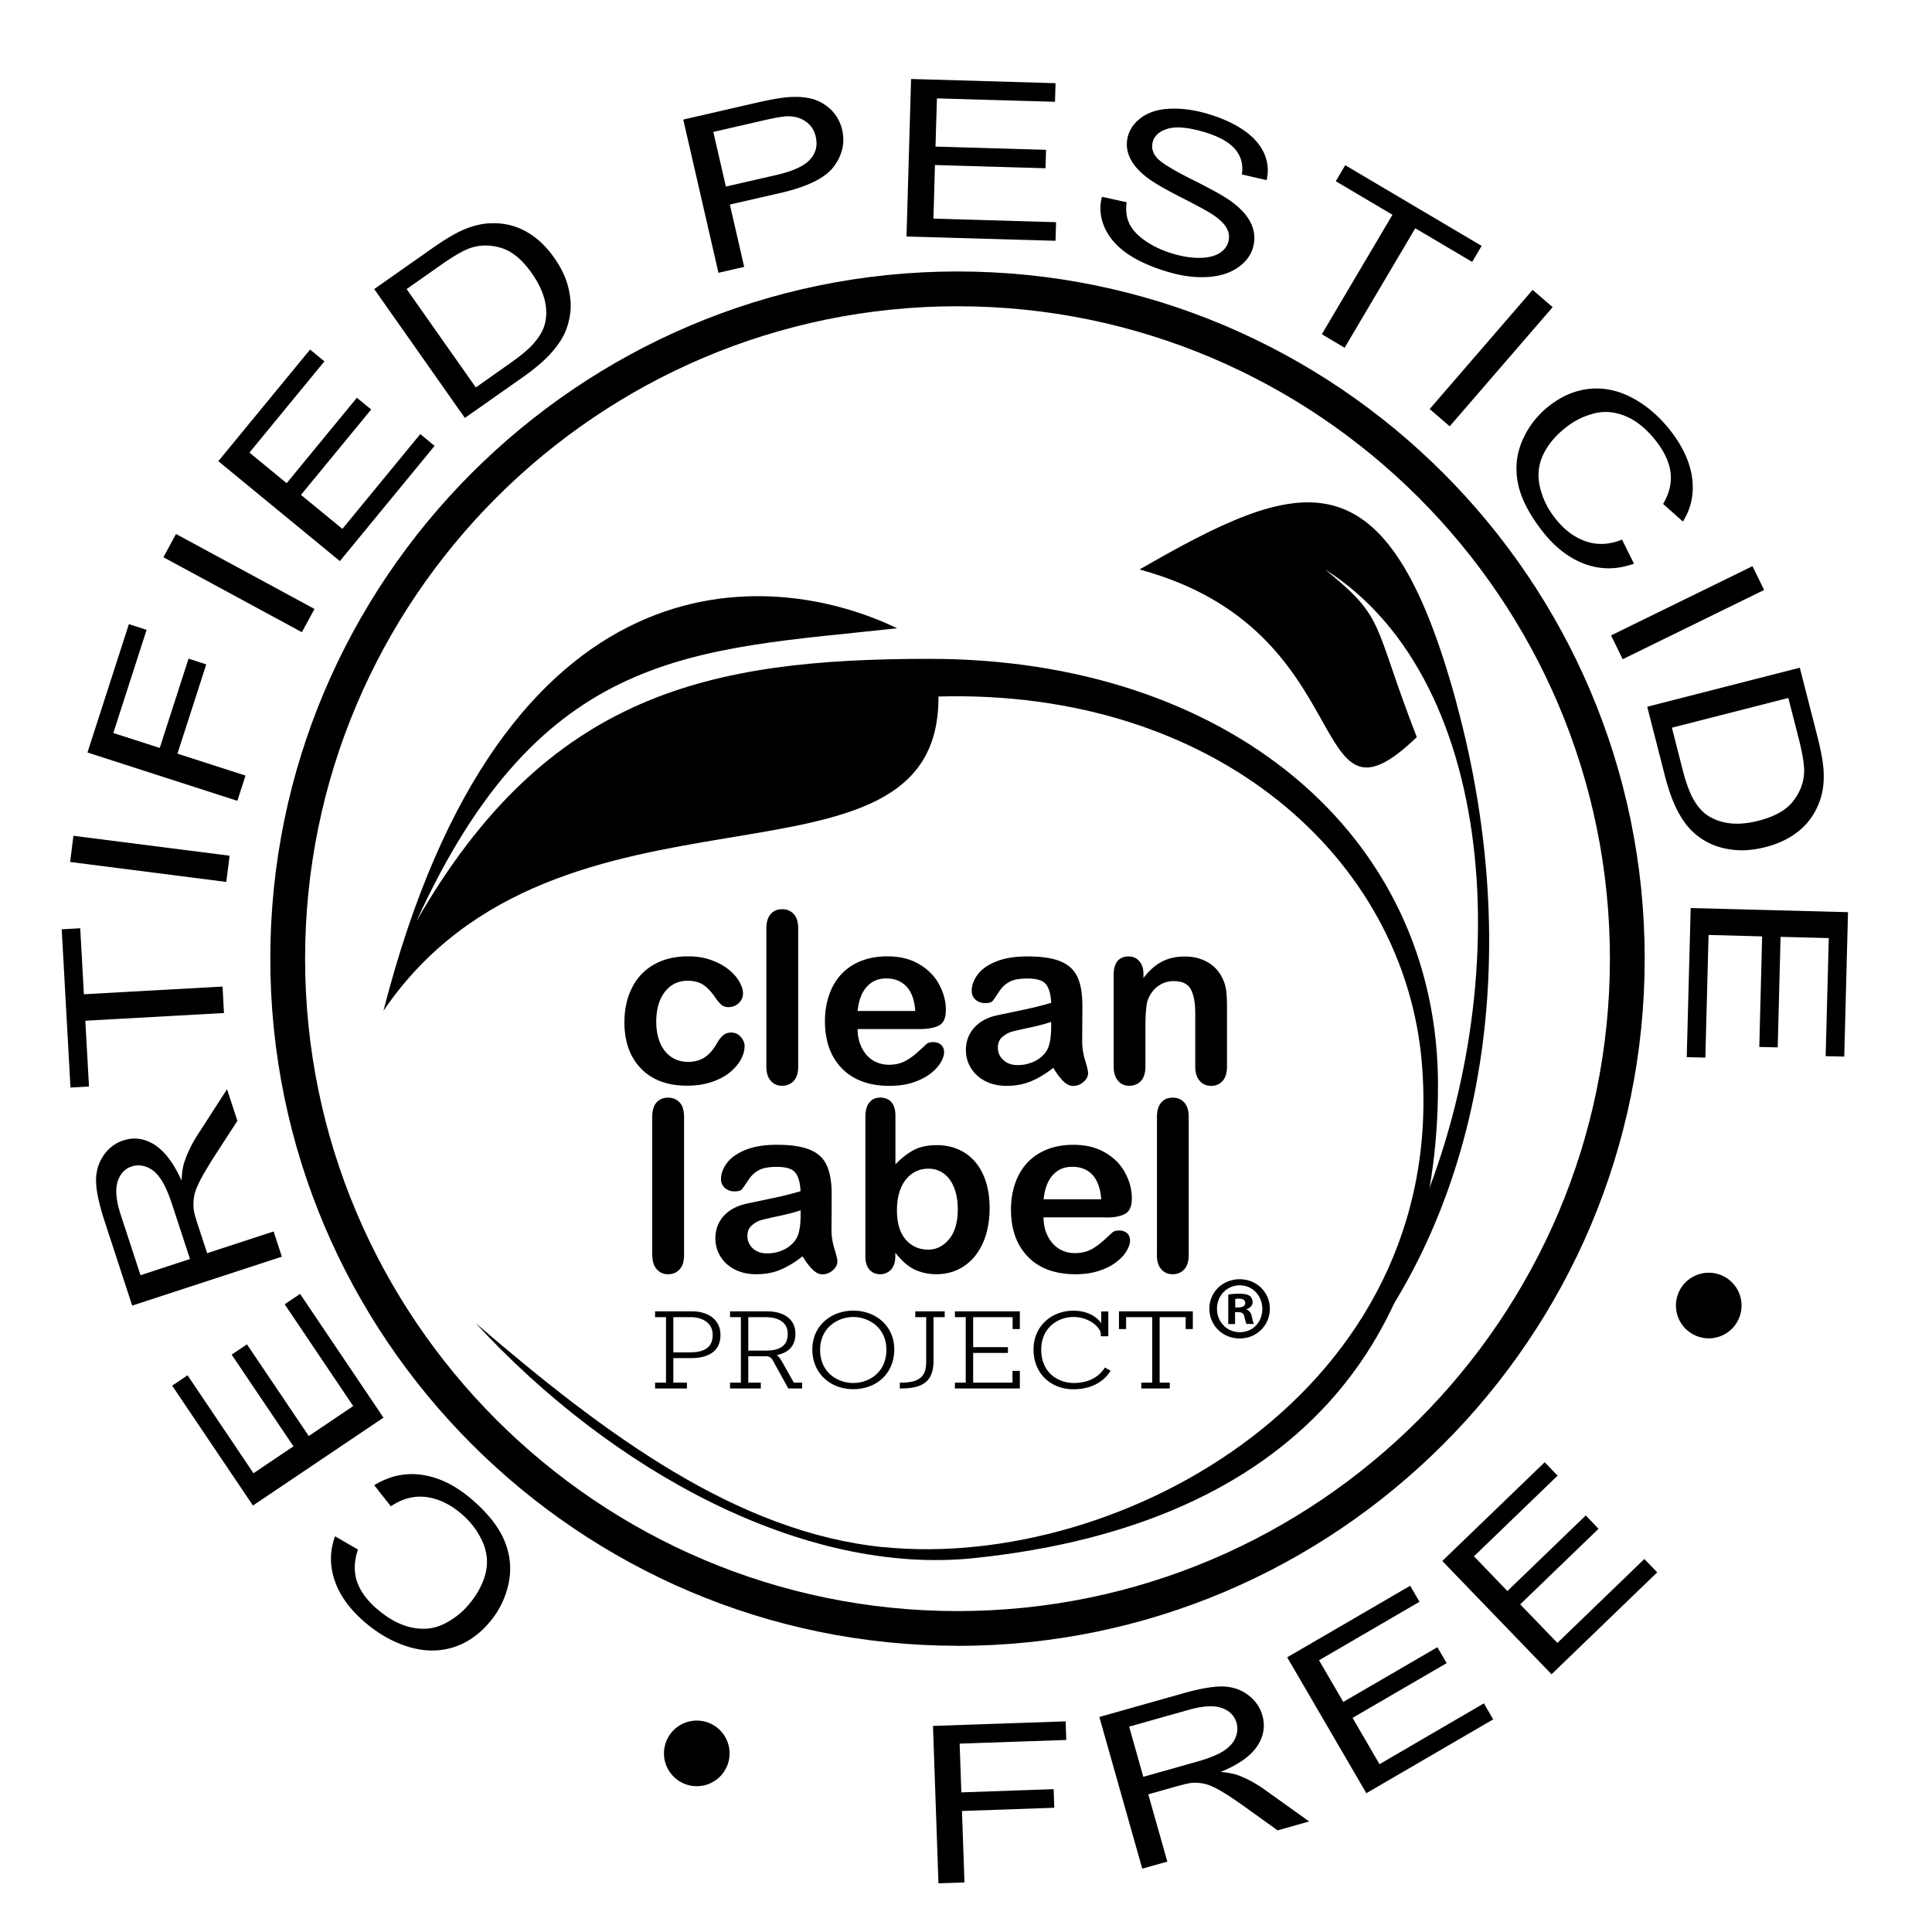 <svg xmlns="http://www.w3.org/2000/svg" viewBox="0 0 216 216">
  <path d="m104.92 210.55-.61-17.59 14.83-.51.07 2.08-11.92.41.19 5.45 10.32-.36.07 2.08-10.32.36.28 7.99-2.91.1Zm22.78-1.65-4.79-16.94 9.39-2.65c1.89-.53 3.36-.79 4.43-.76 1.07.03 2 .34 2.81.95.8.6 1.34 1.37 1.6 2.3.34 1.2.14 2.35-.6 3.45s-2.09 2.05-4.06 2.85c.82.08 1.46.2 1.93.37.99.37 1.98.9 2.96 1.6l4.99 3.57-3.52 1-3.8-2.73c-1.11-.79-2-1.37-2.68-1.76-.68-.39-1.26-.63-1.74-.73-.48-.1-.95-.13-1.41-.09-.33.04-.86.16-1.58.36l-3.25.92 2.13 7.52-2.8.79Zm.13-10.25 6.02-1.7c1.28-.36 2.25-.75 2.91-1.17s1.12-.91 1.36-1.48.29-1.13.13-1.68c-.23-.8-.78-1.36-1.65-1.67-.87-.31-2.09-.24-3.66.2l-6.7 1.89 1.58 5.6Zm24.94 1.85-8.86-15.21 13.75-8 1.04 1.79-11.23 6.54 2.71 4.66 10.52-6.12 1.04 1.78-10.52 6.12 3.01 5.18 11.67-6.8 1.04 1.79-14.19 8.26Zm20.7-13.31-12.22-12.67 11.45-11.04 1.44 1.5-9.35 9.02 3.74 3.88 8.76-8.45 1.43 1.49-8.76 8.45 4.16 4.31 9.72-9.38 1.44 1.49-11.82 11.4Z"/>
  <circle cx="77.9" cy="196.03" r="3.67"/>
  <path d="M107.05 184c-42.36 0-76.83-34.47-76.83-76.83s34.47-76.82 76.83-76.82 76.83 34.47 76.83 76.83-34.47 76.83-76.83 76.83Zm0-149.76c-40.21 0-72.94 32.72-72.94 72.94s32.72 72.94 72.94 72.94 72.94-32.72 72.94-72.94-32.72-72.94-72.94-72.94Z"/>
  <path fill-rule="evenodd" d="M162.83 78.56c-7.79-28.63-17.43-25.25-35.43-14.89 25.18 6.79 18.29 30.96 31 18.74-5.07-13.05-3.39-13.14-10.25-18.74 19.91 12.64 21.48 48.07 9.6 74.13-3.58 7.86-4.4 13.17-9.24 17.69 16.87-18.26 22.41-47.19 14.31-76.93Z"/>
  <path fill-rule="evenodd" d="M98.79 172.98c-16.41-1.65-31.11-12.58-45.62-25.06 15.29 16.6 36.71 28.26 55.73 26.28 36.28-3.78 51.87-24.67 51.87-52.86s-23.73-47.68-56.82-47.68c-24.65 0-42.75 3.83-57.39 29.33C60.58 72.27 77.7 72.73 100.3 70.24c-14.23-6.85-44.16-9.08-57.43 42.77 19.55-28.75 62.23-11.04 62.05-35.14 30.94-.84 52.15 18.05 54.05 41.04 3.01 36.6-33.64 56.72-60.16 54.06Z"/>
  <circle cx="191.04" cy="145.96" r="3.67"/>
  <path d="m43.71 168.42-1.87-2.37c1.71-1.05 3.51-1.44 5.39-1.15 1.88.28 3.7 1.18 5.47 2.69 1.83 1.56 3.07 3.13 3.71 4.7.65 1.57.79 3.16.44 4.79a9.778 9.778 0 0 1-2.17 4.35c-1.19 1.39-2.57 2.32-4.13 2.78-1.56.46-3.2.42-4.91-.1-1.71-.53-3.31-1.43-4.81-2.71-1.7-1.45-2.84-3.01-3.41-4.69s-.56-3.32.04-4.95l2.56 1.48c-.44 1.31-.47 2.51-.1 3.59s1.12 2.11 2.26 3.08c1.31 1.12 2.61 1.8 3.91 2.06 1.3.26 2.48.12 3.54-.41a8.594 8.594 0 0 0 2.73-2.11c.97-1.14 1.61-2.31 1.92-3.52.3-1.21.19-2.4-.34-3.58-.53-1.18-1.31-2.21-2.35-3.1-1.26-1.08-2.57-1.7-3.93-1.88-1.36-.17-2.68.17-3.95 1.03Zm-.83-9.93-14.6 9.83-9.03-13.4 1.72-1.16 7.37 10.95 4.47-3.01-6.91-10.25 1.71-1.15 6.91 10.25 4.97-3.35-7.66-11.38 1.72-1.16 9.32 13.83ZM31.51 140.5l-16.73 5.47-3.08-9.42c-.62-1.89-.94-3.38-.96-4.46-.02-1.08.25-2.04.82-2.88.57-.84 1.31-1.41 2.23-1.71 1.19-.39 2.35-.23 3.48.48s2.14 2.05 3.03 4.01c.04-.84.13-1.49.28-1.97.33-1.01.81-2.04 1.46-3.06l3.34-5.18 1.16 3.53-2.56 3.95c-.73 1.15-1.28 2.08-1.64 2.78-.36.71-.58 1.3-.65 1.79-.07.49-.08.97-.03 1.43.05.34.2.87.43 1.59l1.07 3.26 7.43-2.43.92 2.81Zm-10.27.25-1.98-6.04c-.42-1.29-.85-2.25-1.3-2.91s-.96-1.1-1.54-1.32c-.58-.23-1.15-.25-1.69-.07-.79.26-1.32.84-1.59 1.73-.27.9-.15 2.13.37 3.71l2.2 6.72 5.53-1.81Zm3.8-27.49-15.5.86.41 7.35-2.07.12-.98-17.69 2.07-.12.41 7.38 15.5-.86.16 2.95Zm.26-14.66L7.84 96.37l.37-2.93 17.46 2.23-.37 2.93Zm1.23-9.07-16.75-5.4 4.63-14.35 1.98.64-3.72 11.53 5.19 1.67 3.22-9.98 1.98.64-3.22 9.98 7.61 2.45-.91 2.81Zm7.22-18.85L18.27 62.3l1.41-2.6 15.48 8.38-1.41 2.6Zm4.26-7.94-13.6-11.18 10.26-12.48 1.6 1.32-8.38 10.2 4.16 3.42 7.85-9.55 1.6 1.31-7.85 9.55 4.63 3.8 8.71-10.6 1.6 1.32L38 62.73Zm13.96-16.02-10.13-14.4 6.3-4.43c1.42-1 2.55-1.69 3.4-2.08 1.18-.55 2.32-.83 3.41-.85 1.42-.04 2.71.28 3.89.94s2.22 1.63 3.12 2.92c.77 1.09 1.29 2.18 1.56 3.25.27 1.07.35 2.06.23 2.97-.12.91-.37 1.74-.75 2.48s-.94 1.49-1.67 2.26c-.74.76-1.66 1.53-2.76 2.31l-6.6 4.64Zm1.22-3.4 3.9-2.75c1.21-.85 2.09-1.6 2.65-2.26.56-.66.93-1.29 1.12-1.9.26-.85.28-1.78.06-2.76s-.71-2.02-1.47-3.11c-1.06-1.51-2.19-2.44-3.38-2.81-1.2-.37-2.34-.37-3.43-.02-.79.26-1.9.9-3.34 1.91l-3.84 2.7 7.74 11Zm27.14-12.8-3.94-17.15 8.21-1.89c1.45-.33 2.56-.53 3.35-.6 1.1-.1 2.06-.04 2.87.18.81.23 1.52.65 2.13 1.25.6.61 1 1.34 1.2 2.19.34 1.46.03 2.83-.92 4.11-.95 1.28-2.96 2.28-6.04 2.98l-5.59 1.28 1.6 6.97-2.88.66Zm.82-9.66 5.63-1.29c1.86-.43 3.12-1 3.78-1.73.66-.73.87-1.58.64-2.57-.16-.72-.54-1.28-1.11-1.68-.58-.41-1.26-.6-2.05-.59-.51.01-1.42.17-2.72.47l-5.57 1.28 1.41 6.13Zm20.2 5.56.51-17.59 16.15.47-.06 2.08-13.2-.38-.16 5.39 12.36.36-.06 2.06-12.36-.36-.17 5.99 13.71.4-.06 2.08-16.67-.48Zm21.88-4.41 2.73.6c-.12.88-.03 1.66.28 2.34.3.68.89 1.33 1.77 1.95.88.62 1.92 1.11 3.14 1.47 1.08.32 2.08.47 2.98.46.9-.01 1.62-.18 2.16-.5s.88-.75 1.03-1.27c.16-.53.1-1.05-.18-1.56s-.82-1.03-1.64-1.56c-.52-.35-1.72-.99-3.58-1.94s-3.14-1.71-3.83-2.27c-.9-.72-1.51-1.47-1.83-2.24-.32-.77-.36-1.55-.14-2.32.25-.85.79-1.56 1.62-2.12s1.89-.86 3.19-.9c1.29-.04 2.66.15 4.1.58 1.59.47 2.93 1.08 4.03 1.84s1.86 1.63 2.28 2.6.51 1.97.27 2.97l-2.77-.64c.17-1.11-.09-2.06-.78-2.85s-1.85-1.43-3.5-1.91c-1.72-.5-3.04-.62-3.97-.36-.93.27-1.5.75-1.7 1.45-.18.61-.05 1.19.39 1.74.43.55 1.74 1.37 3.92 2.46 2.19 1.09 3.66 1.91 4.43 2.47 1.12.82 1.87 1.66 2.26 2.53.39.87.45 1.76.19 2.66-.26.9-.84 1.65-1.73 2.25-.89.6-2.01.95-3.36 1.03-1.35.08-2.8-.1-4.33-.55-1.94-.57-3.5-1.27-4.68-2.1-1.18-.83-2.01-1.8-2.5-2.92-.48-1.11-.58-2.24-.29-3.38Zm24.55 15.36 7.9-13.36-6.34-3.75 1.06-1.79 15.25 9.02-1.06 1.79-6.36-3.76-7.9 13.36-2.54-1.51Zm12.06 8.36 11.51-13.32 2.24 1.93-11.51 13.32-2.24-1.93Zm21.5 14.59 1.34 2.7c-1.89.68-3.73.69-5.51.03-1.78-.66-3.38-1.91-4.8-3.75-1.47-1.91-2.37-3.69-2.68-5.36-.31-1.67-.13-3.26.55-4.78a9.84 9.84 0 0 1 3.01-3.82c1.45-1.12 2.99-1.75 4.61-1.88 1.62-.13 3.22.24 4.78 1.1s2.95 2.08 4.16 3.64c1.37 1.77 2.16 3.53 2.39 5.28.22 1.75-.12 3.37-1.04 4.83l-2.21-1.97c.7-1.19.97-2.36.83-3.5s-.67-2.3-1.58-3.48c-1.05-1.36-2.19-2.3-3.4-2.81-1.22-.52-2.4-.62-3.55-.33s-2.18.8-3.1 1.51c-1.18.92-2.05 1.93-2.59 3.06-.54 1.12-.68 2.31-.4 3.58s.83 2.43 1.67 3.51c1.01 1.31 2.17 2.19 3.47 2.64s2.66.38 4.08-.2Zm-1.22 10.72 15.81-7.74 1.3 2.66-15.81 7.74-1.3-2.66Zm4.05 7.97 17.05-4.36 1.91 7.46c.43 1.68.68 2.99.74 3.92.09 1.3-.04 2.46-.41 3.49-.47 1.34-1.22 2.44-2.26 3.31-1.04.87-2.32 1.5-3.84 1.88-1.3.33-2.49.43-3.59.3s-2.05-.41-2.86-.84a7.42 7.42 0 0 1-2.05-1.58c-.56-.62-1.06-1.41-1.52-2.37-.45-.96-.84-2.09-1.18-3.4l-2-7.81Zm2.75 2.35 1.18 4.62c.36 1.43.76 2.52 1.17 3.28.42.76.88 1.33 1.38 1.72.71.54 1.56.89 2.56 1.04 1 .15 2.14.06 3.43-.27 1.78-.46 3.06-1.18 3.83-2.17s1.18-2.06 1.23-3.2c.04-.83-.16-2.09-.6-3.8l-1.16-4.55-13.03 3.33Zm2.1 20.16 17.59.46-.42 16.15-2.08-.05.35-13.2-5.39-.14-.32 12.36-2.06-.05.32-12.36-5.99-.16-.36 13.71-2.08-.05.44-16.67ZM83.24 117c0 .44-.13.92-.39 1.42-.27.51-.67.98-1.21 1.44-.54.46-1.23.82-2.05 1.1-.82.28-1.75.42-2.78.42-2.2 0-3.91-.64-5.15-1.92-1.23-1.28-1.85-3-1.85-5.15 0-1.46.28-2.75.85-3.87a6.036 6.036 0 0 1 2.45-2.6c1.07-.61 2.35-.92 3.83-.92.92 0 1.76.13 2.53.4.77.27 1.42.62 1.95 1.04.53.42.94.88 1.22 1.36.28.48.43.93.43 1.35s-.16.79-.48 1.08c-.31.3-.7.45-1.15.45-.3 0-.54-.08-.74-.23-.19-.15-.42-.4-.66-.74-.44-.66-.89-1.16-1.36-1.49-.47-.33-1.08-.49-1.8-.49-1.05 0-1.9.41-2.54 1.23-.64.82-.97 1.94-.97 3.36 0 .67.08 1.28.25 1.84.16.56.41 1.04.72 1.43.31.39.69.69 1.13.9.44.21.93.31 1.46.31.71 0 1.32-.17 1.83-.49.51-.33.96-.84 1.35-1.51.22-.4.45-.71.7-.94.25-.22.56-.34.93-.34.43 0 .79.16 1.08.49.29.33.43.68.43 1.05Zm2.44 2.24v-15.42c0-.71.16-1.25.48-1.62.31-.36.74-.55 1.28-.55s.97.18 1.3.54c.33.36.5.9.5 1.62v15.42c0 .72-.17 1.26-.5 1.62-.34.36-.77.54-1.3.54s-.94-.18-1.27-.56c-.33-.37-.49-.91-.49-1.6Zm17.15-4.19h-6.95c0 .81.17 1.52.49 2.13.32.62.74 1.08 1.26 1.39.53.31 1.11.47 1.74.47.42 0 .81-.05 1.17-.15.35-.1.69-.26 1.02-.47.33-.21.64-.44.91-.68.28-.24.64-.57 1.08-.99.18-.16.44-.24.78-.24.36 0 .66.1.88.3.23.2.34.48.34.85 0 .32-.13.7-.38 1.13-.25.43-.63.84-1.14 1.24-.51.39-1.15.72-1.92.98s-1.65.39-2.65.39c-2.28 0-4.06-.65-5.33-1.95-1.27-1.3-1.9-3.07-1.9-5.3 0-1.05.16-2.02.47-2.92.31-.9.77-1.67 1.37-2.32.6-.64 1.34-1.13 2.21-1.48.88-.34 1.85-.51 2.92-.51 1.39 0 2.58.29 3.57.88.99.58 1.74 1.34 2.23 2.27.5.93.75 1.87.75 2.84 0 .9-.26 1.48-.77 1.74s-1.23.4-2.16.4Zm-6.95-2.02h6.45c-.09-1.22-.41-2.12-.98-2.73-.57-.6-1.32-.91-2.25-.91s-1.61.3-2.18.92c-.57.61-.91 1.51-1.04 2.71Zm21.86 6.37c-.86.67-1.69 1.17-2.5 1.5-.8.33-1.7.5-2.7.5-.91 0-1.72-.18-2.4-.54-.69-.36-1.22-.85-1.59-1.46-.38-.62-.56-1.28-.56-2.01 0-.97.31-1.8.93-2.49.62-.69 1.46-1.15 2.54-1.38.23-.05 3.34-.7 3.98-.85.64-.15 1.33-.33 2.08-.55-.04-.94-.23-1.62-.57-2.06-.33-.44-1.03-.66-2.08-.66-.9 0-1.58.13-2.03.38-.46.25-.85.63-1.17 1.13-.33.5-.56.84-.69 1-.13.16-.43.24-.87.24-.4 0-.74-.13-1.04-.38-.29-.26-.43-.58-.43-.98 0-.63.22-1.23.66-1.83.44-.59 1.13-1.08 2.07-1.46.94-.38 2.1-.57 3.5-.57 1.56 0 2.79.18 3.69.55.9.37 1.53.96 1.9 1.75.37.8.55 1.86.55 3.18 0 .83-.02 3.35-.02 4.06 0 .67.11 1.36.33 2.09.22.73.33 1.19.33 1.4 0 .37-.17.7-.51 1-.34.3-.73.45-1.16.45-.37 0-.73-.17-1.08-.51-.35-.34-.74-.84-1.13-1.49Zm-.23-5.15c-.52.19-1.28.39-2.27.61-.99.21-1.68.37-2.07.47-.38.1-.74.3-1.09.59-.35.29-.52.7-.52 1.22s.2 1 .62 1.37c.4.38.94.57 1.6.57.7 0 1.35-.16 1.95-.46.59-.31 1.03-.71 1.31-1.19.32-.54.48-1.42.48-2.66v-.51Zm10.33-5.34v.43c.63-.83 1.31-1.43 2.05-1.82.74-.39 1.6-.58 2.56-.58s1.78.2 2.52.61c.73.41 1.29.98 1.65 1.73.24.44.39.9.46 1.41.07.51.1 1.14.1 1.93v6.61c0 .71-.16 1.25-.49 1.62-.33.36-.75.55-1.27.55s-.97-.18-1.29-.56c-.33-.37-.5-.91-.5-1.6v-5.93c0-1.17-.16-2.07-.49-2.69-.32-.62-.97-.93-1.94-.93-.63 0-1.21.19-1.73.56-.52.38-.9.9-1.15 1.56-.17.53-.26 1.52-.26 2.97v4.45c0 .72-.17 1.26-.5 1.62-.34.36-.77.54-1.3.54s-.94-.18-1.26-.56c-.33-.37-.49-.91-.49-1.6v-10.28c0-.67.15-1.18.44-1.52.3-.33.7-.5 1.21-.5.31 0 .59.07.85.22.25.15.45.37.6.66.15.29.23.66.23 1.08Zm-54.6 46.32v-.65h1.22v-7.32h-1.22v-.65h4.13c1.79 0 3.18.92 3.18 2.64s-1.2 2.59-3.32 2.59h-1.95v2.74h1.52v.65h-3.56Zm3.97-4.04c1.48 0 2.47-.53 2.47-1.93s-1.19-2-2.47-2h-1.93v3.94h1.93Zm10.92 4.04-1.63-2.96c-.21-.4-.37-.62-.84-.64h-2v2.95h1.4v.65h-3.44v-.65h1.21v-7.32h-1.21v-.65h4.15c1.78 0 3.16.81 3.16 2.51 0 1.31-.73 2.11-2.09 2.38.25.17.42.44.67.87l1.24 2.21h.93v.65h-1.55ZM85.58 151c1.48 0 2.49-.45 2.49-1.86s-1.19-1.88-2.49-1.88h-1.92V151h1.92Zm5.24-.13c0-2.69 2.14-4.34 4.58-4.34s4.58 1.65 4.58 4.34-1.99 4.44-4.58 4.44-4.58-1.79-4.58-4.44Zm8.28.04c0-2.52-2.03-3.67-3.7-3.67s-3.71 1.15-3.71 3.67 1.93 3.71 3.71 3.71 3.7-1.21 3.7-3.71Zm4.44-3.65h-1.21v-.65h3.29v.65h-1.25v4.86c0 2.29-1.16 3.11-3.61 3.11h-.16v-.65h.16c2.13 0 2.79-.77 2.79-2.34v-4.98Zm3.22 7.97v-.65h1.21v-7.32h-1.21v-.65h7.26v1.98h-.81v-1.33h-4.41v3.35h3.89v.65h-3.89v3.32h4.4v-1.32h.82v1.97h-7.26zm17.4-1.98c-.24.43-1.35 2.07-4.16 2.07-2.51 0-4.45-1.76-4.45-4.44s2.08-4.34 4.44-4.34c1.85 0 2.76.87 3.13 1.4v-1.32h.79v2.78h-.84v-.25c0-.7-1.25-1.91-3.07-1.91-1.65 0-3.59 1.14-3.59 3.67s1.87 3.71 3.63 3.71c2.19 0 3.13-1.16 3.49-1.73l.63.36Zm3.44 1.98v-.65h1.22v-7.32h-2.92v1.33h-.8v-1.98h8.26v1.98h-.8v-1.33h-2.91v7.32h1.13v.65h-3.18zM72.92 140.3v-15.42c0-.71.16-1.25.47-1.61.32-.37.75-.55 1.29-.55s.97.18 1.31.54c.33.36.49.9.49 1.62v15.42c0 .72-.16 1.26-.5 1.62-.33.36-.76.54-1.29.54s-.94-.19-1.27-.56c-.33-.37-.49-.91-.49-1.6Zm16.81.16c-.86.67-1.69 1.17-2.49 1.5-.8.34-1.7.5-2.7.5-.91 0-1.72-.18-2.41-.54-.69-.36-1.22-.85-1.59-1.46-.38-.62-.56-1.29-.56-2.01 0-.97.31-1.8.92-2.49.62-.68 1.46-1.14 2.54-1.38.22-.05 3.34-.7 3.98-.85.64-.15 1.33-.33 2.08-.55-.04-.94-.23-1.63-.57-2.06-.33-.44-1.02-.66-2.08-.66-.9 0-1.58.13-2.04.38-.45.25-.85.63-1.17 1.13-.33.5-.56.83-.69.99-.13.16-.42.24-.86.24-.4 0-.75-.13-1.04-.38-.29-.26-.44-.58-.44-.98 0-.63.22-1.23.67-1.82.44-.59 1.13-1.08 2.07-1.46.94-.38 2.11-.57 3.5-.57 1.57 0 2.79.18 3.69.55.9.37 1.53.95 1.89 1.75.37.8.55 1.86.55 3.18 0 .83-.01 3.35-.02 4.06 0 .67.11 1.37.33 2.09.22.72.33 1.19.33 1.4 0 .37-.17.7-.51 1-.34.3-.73.45-1.17.45-.37 0-.72-.17-1.08-.52-.36-.34-.73-.84-1.13-1.49Zm-.23-5.15c-.52.19-1.28.39-2.27.61-1 .21-1.68.37-2.06.47-.38.1-.75.3-1.09.59-.35.29-.52.7-.52 1.22s.2.99.61 1.37c.41.38.94.56 1.6.56.7 0 1.35-.15 1.95-.46.59-.31 1.03-.71 1.31-1.19.32-.54.48-1.42.48-2.66v-.51Zm10.61-10.56v5.43c.67-.7 1.35-1.23 2.04-1.6.69-.37 1.55-.55 2.58-.55 1.18 0 2.21.28 3.11.84.89.56 1.58 1.37 2.07 2.43.49 1.07.73 2.32.73 3.78 0 1.08-.14 2.07-.41 2.97-.27.89-.67 1.67-1.19 2.34-.53.66-1.16 1.17-1.9 1.53-.74.36-1.56.54-2.46.54-.55 0-1.06-.07-1.54-.2s-.89-.3-1.23-.51c-.34-.21-.63-.43-.87-.66-.24-.22-.55-.56-.94-1.02v.35c0 .67-.16 1.17-.48 1.52-.32.34-.73.52-1.22.52s-.9-.17-1.2-.52c-.3-.34-.45-.85-.45-1.52V124.9c0-.72.14-1.27.44-1.63.29-.37.7-.56 1.22-.56s.97.18 1.26.53c.3.35.44.85.44 1.5Zm.17 10.56c0 1.42.32 2.5.97 3.26.65.76 1.5 1.14 2.55 1.14.89 0 1.66-.39 2.31-1.17.65-.78.97-1.89.97-3.34 0-.94-.14-1.74-.41-2.42-.27-.68-.65-1.2-1.15-1.57-.5-.37-1.07-.55-1.73-.55s-1.28.18-1.81.55c-.53.37-.95.9-1.25 1.6-.3.7-.45 1.53-.45 2.49Zm23.34.79h-6.95c0 .8.17 1.52.49 2.13.32.62.74 1.08 1.26 1.4.52.31 1.1.47 1.74.47.43 0 .81-.05 1.17-.15.35-.1.69-.25 1.02-.47.33-.21.63-.44.91-.68.27-.24.64-.58 1.08-.99.18-.16.44-.24.78-.24.36 0 .66.1.88.3.23.2.34.48.34.85 0 .32-.13.7-.38 1.13-.25.43-.63.84-1.14 1.24-.51.4-1.14.72-1.92.98-.77.26-1.65.39-2.65.39-2.28 0-4.06-.65-5.32-1.95-1.27-1.3-1.9-3.07-1.9-5.3 0-1.05.16-2.02.47-2.92.31-.9.77-1.67 1.37-2.31.6-.64 1.34-1.13 2.21-1.48.88-.34 1.85-.51 2.92-.51 1.39 0 2.58.29 3.57.88 1 .58 1.74 1.34 2.23 2.27.5.93.74 1.87.74 2.84 0 .89-.26 1.47-.77 1.74s-1.23.4-2.16.4Zm-6.95-2.02h6.45c-.09-1.21-.42-2.12-.98-2.73-.57-.61-1.32-.9-2.25-.9s-1.61.3-2.18.92c-.56.61-.91 1.52-1.03 2.72Zm12.68 6.22v-15.42c0-.71.16-1.25.47-1.61.32-.37.74-.55 1.28-.55s.97.18 1.3.54c.33.36.5.9.5 1.62v15.42c0 .72-.17 1.26-.51 1.62-.33.36-.76.54-1.29.54s-.95-.19-1.27-.56c-.33-.37-.49-.91-.49-1.6Zm12.62 6.01c0 1.86-1.46 3.33-3.37 3.33s-3.39-1.46-3.39-3.33 1.5-3.29 3.39-3.29 3.37 1.46 3.37 3.29Zm-5.91 0c0 1.46 1.08 2.63 2.56 2.63s2.51-1.16 2.51-2.6-1.06-2.64-2.52-2.64-2.55 1.18-2.55 2.62Zm2.02 1.72h-.76v-3.29c.3-.06.72-.1 1.26-.1.62 0 .9.1 1.14.24.18.14.32.4.32.72 0 .36-.28.64-.68.76v.04c.32.12.5.36.6.8.1.5.16.7.24.82h-.82c-.1-.12-.16-.42-.26-.8-.06-.36-.26-.52-.68-.52h-.36v1.32Zm.02-1.86h.36c.42 0 .76-.14.76-.48 0-.3-.22-.5-.7-.5-.2 0-.34.02-.42.04v.94Z"/>
</svg>